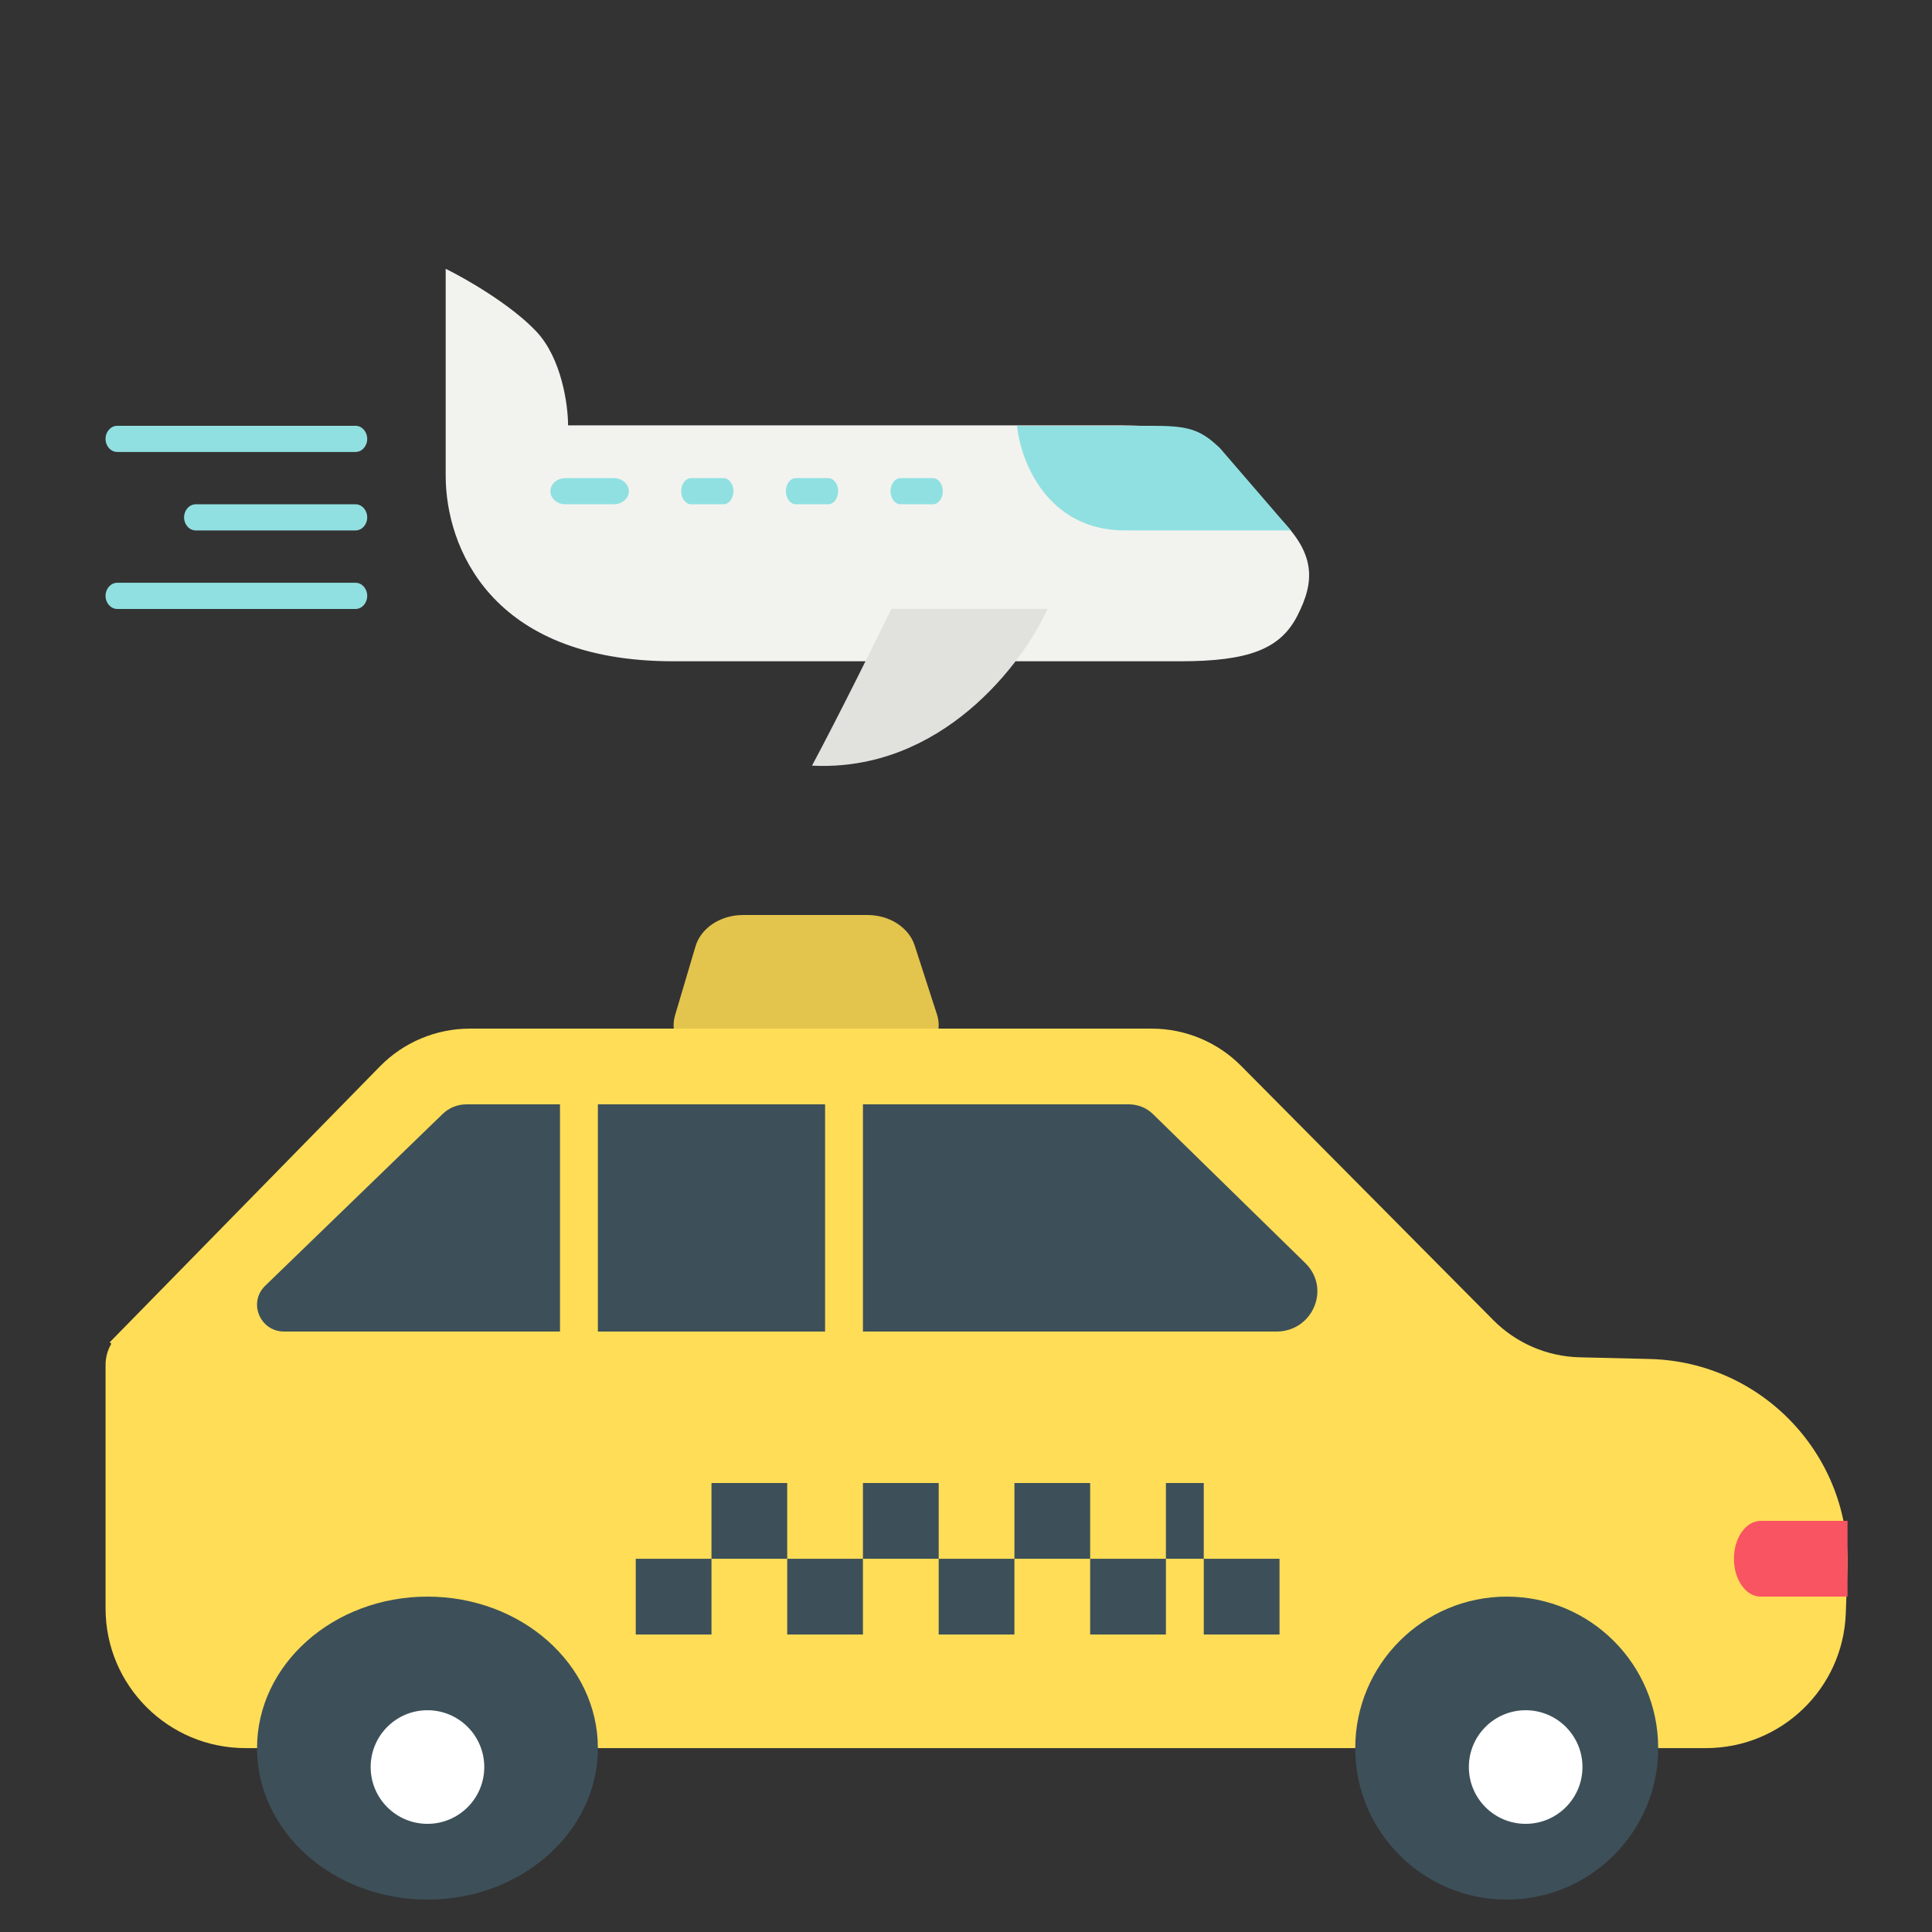 <svg width="61" height="61" viewBox="0 0 61 61" fill="none" xmlns="http://www.w3.org/2000/svg">
<rect x="0" y="0" width="61" height="61" fill="#333333" stroke="none"/>
<path d="M21.96 29.878C22.132 29.297 22.75 28.89 23.46 28.89H27.387C28.084 28.89 28.696 29.283 28.879 29.851L29.582 32.025C29.851 32.855 29.11 33.672 28.09 33.672H22.816C21.809 33.672 21.071 32.875 21.315 32.052L21.96 29.878Z" fill="#E3C44D"/>
<path fill-rule="evenodd" clip-rule="evenodd" d="M39.186 33.653C38.439 32.9 37.422 32.477 36.36 32.477H14.838C13.768 32.477 12.743 32.907 11.995 33.671L3.477 42.368C3.464 42.381 3.472 42.404 3.491 42.405C3.507 42.406 3.517 42.424 3.508 42.438C3.397 42.631 3.333 42.856 3.333 43.095V50.783C3.333 53.219 5.312 55.194 7.752 55.194H53.862C56.24 55.194 58.191 53.315 58.278 50.943L58.329 49.535C58.459 45.974 55.648 42.993 52.08 42.908L49.878 42.855C48.85 42.831 47.871 42.409 47.148 41.68L39.186 33.653Z" fill="#FFDD57"/>
<path d="M52.355 55.194C52.355 57.835 50.214 59.977 47.572 59.977C44.931 59.977 42.79 57.835 42.79 55.194C42.79 52.553 44.931 50.411 47.572 50.411C50.214 50.411 52.355 52.553 52.355 55.194Z" fill="#3D5059"/>
<path d="M18.877 55.194C18.877 57.835 16.468 59.977 13.496 59.977C10.525 59.977 8.116 57.835 8.116 55.194C8.116 52.553 10.525 50.411 13.496 50.411C16.468 50.411 18.877 52.553 18.877 55.194Z" fill="#3D5059"/>
<path d="M49.964 55.792C49.964 56.782 49.161 57.585 48.17 57.585C47.18 57.585 46.377 56.782 46.377 55.792C46.377 54.801 47.18 53.998 48.17 53.998C49.161 53.998 49.964 54.801 49.964 55.792Z" fill="white"/>
<path d="M15.29 55.792C15.29 56.782 14.487 57.585 13.496 57.585C12.506 57.585 11.703 56.782 11.703 55.792C11.703 54.801 12.506 53.998 13.496 53.998C14.487 53.998 15.29 54.801 15.29 55.792Z" fill="white"/>
<path fill-rule="evenodd" clip-rule="evenodd" d="M54.746 49.216C54.746 48.555 55.124 48.02 55.59 48.02H58.333V50.411H55.59C55.124 50.411 54.746 49.876 54.746 49.216Z" fill="#F95462"/>
<path d="M22.464 46.824H24.855V49.215H22.464V46.824Z" fill="#3D5059"/>
<path d="M18.877 34.868H26.051V42.042H18.877V34.868Z" fill="#3D5059"/>
<path d="M27.246 34.868H35.642C35.928 34.868 36.203 34.979 36.405 35.177L41.213 39.88C42.028 40.678 41.45 42.042 40.298 42.042H27.246V34.868Z" fill="#3D5059"/>
<path d="M17.681 34.868H14.727C14.447 34.868 14.178 34.976 13.978 35.17L8.374 40.595C7.827 41.125 8.207 42.042 8.973 42.042H17.681V34.868Z" fill="#3D5059"/>
<path d="M32.029 46.824H34.42V49.215H32.029V46.824Z" fill="#3D5059"/>
<path d="M27.246 46.824H29.638V49.215H27.246V46.824Z" fill="#3D5059"/>
<path d="M36.812 46.824H38.007V49.215H36.812V46.824Z" fill="#3D5059"/>
<path d="M20.073 49.216H22.464V51.607H20.073V49.216Z" fill="#3D5059"/>
<path d="M29.638 49.216H32.029V51.607H29.638V49.216Z" fill="#3D5059"/>
<path d="M24.855 49.216H27.246V51.607H24.855V49.216Z" fill="#3D5059"/>
<path d="M34.42 49.216H36.812V51.607H34.42V49.216Z" fill="#3D5059"/>
<path d="M38.007 49.216H40.399V51.607H38.007V49.216Z" fill="#3D5059"/>
<path d="M37.256 20.879H21.259C15.463 20.879 14.072 17.23 14.072 15.025V8.487C14.691 8.791 16.128 9.612 16.932 10.464C17.736 11.315 17.936 12.795 17.936 13.429H35.17C36.947 13.429 37.488 13.581 37.875 13.961C38.261 14.341 38.838 14.915 40.27 16.241C41.584 17.458 41.507 18.37 40.966 19.434C40.425 20.498 39.42 20.879 37.256 20.879Z" fill="#F2F3EF"/>
<path fill-rule="evenodd" clip-rule="evenodd" d="M3.333 13.857C3.333 13.629 3.498 13.444 3.702 13.444L11.226 13.444C11.429 13.444 11.594 13.629 11.594 13.857C11.594 14.085 11.429 14.27 11.226 14.27L3.702 14.27C3.498 14.27 3.333 14.085 3.333 13.857Z" fill="#91E0E1"/>
<path fill-rule="evenodd" clip-rule="evenodd" d="M3.333 18.813C3.333 18.585 3.498 18.4 3.702 18.4L11.226 18.4C11.429 18.4 11.594 18.585 11.594 18.813C11.594 19.042 11.429 19.227 11.226 19.227L3.702 19.227C3.498 19.227 3.333 19.042 3.333 18.813Z" fill="#91E0E1"/>
<path fill-rule="evenodd" clip-rule="evenodd" d="M5.812 16.335C5.812 16.107 5.978 15.922 6.182 15.922L11.223 15.922C11.428 15.922 11.594 16.107 11.594 16.335C11.594 16.563 11.428 16.748 11.223 16.748L6.182 16.748C5.978 16.748 5.812 16.563 5.812 16.335Z" fill="#91E0E1"/>
<path fill-rule="evenodd" clip-rule="evenodd" d="M17.377 15.509C17.377 15.281 17.59 15.096 17.854 15.096L19.379 15.096C19.642 15.096 19.855 15.281 19.855 15.509C19.855 15.737 19.642 15.922 19.379 15.922L17.854 15.922C17.59 15.922 17.377 15.737 17.377 15.509Z" fill="#91E0E1"/>
<path fill-rule="evenodd" clip-rule="evenodd" d="M21.507 15.509C21.507 15.281 21.649 15.096 21.825 15.096L22.842 15.096C23.017 15.096 23.159 15.281 23.159 15.509C23.159 15.737 23.017 15.922 22.842 15.922L21.825 15.922C21.649 15.922 21.507 15.737 21.507 15.509Z" fill="#91E0E1"/>
<path fill-rule="evenodd" clip-rule="evenodd" d="M24.812 15.509C24.812 15.281 24.954 15.096 25.129 15.096L26.146 15.096C26.322 15.096 26.464 15.281 26.464 15.509C26.464 15.737 26.322 15.922 26.146 15.922L25.129 15.922C24.954 15.922 24.812 15.737 24.812 15.509Z" fill="#91E0E1"/>
<path fill-rule="evenodd" clip-rule="evenodd" d="M28.116 15.509C28.116 15.281 28.258 15.096 28.434 15.096L29.451 15.096C29.626 15.096 29.768 15.281 29.768 15.509C29.768 15.737 29.626 15.922 29.451 15.922L28.434 15.922C28.258 15.922 28.116 15.737 28.116 15.509Z" fill="#91E0E1"/>
<path d="M33.073 19.226H28.143C27.658 20.221 26.478 22.604 25.638 24.174C29.711 24.379 32.291 20.961 33.073 19.226Z" fill="#E1E2DE"/>
<path d="M35.519 16.748C33.053 16.748 32.22 14.545 32.111 13.444H36.33C37.466 13.444 37.872 13.523 38.521 14.152L40.76 16.748H35.519Z" fill="#91E0E1"/>
</svg>
